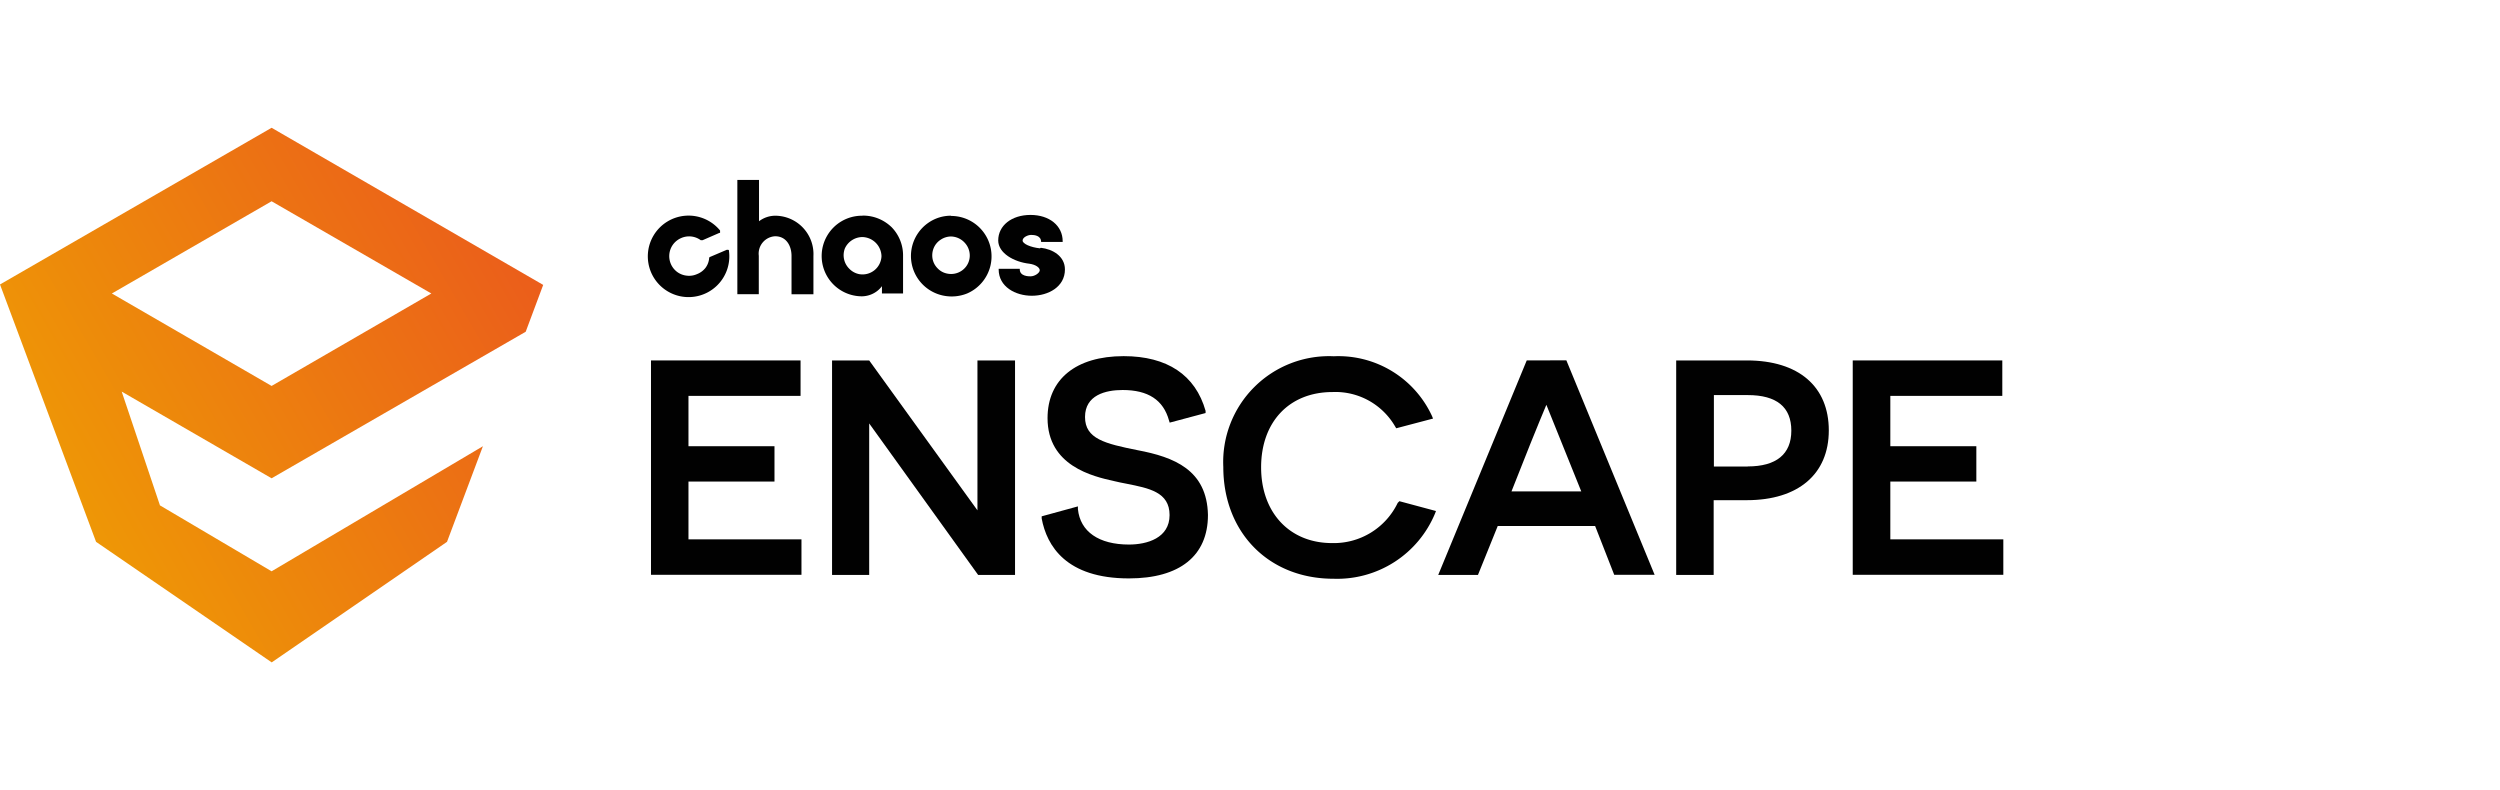 <svg xmlns="http://www.w3.org/2000/svg" xmlns:xlink="http://www.w3.org/1999/xlink" viewBox="0 0 221.47 70"><defs><linearGradient id="b601271a-1a18-4a65-85e8-f381a048e295" x1="118.66" y1="123.7" x2="119.79" y2="123.7" gradientTransform="matrix(-34.98, 20.2, 20.2, 34.98, 1698.93, -6701.96)" gradientUnits="userSpaceOnUse"><stop offset="0" stop-color="#eb5d1b"></stop><stop offset="0.01" stop-color="#eb5d1b"></stop><stop offset="1" stop-color="#ee9606"></stop></linearGradient></defs><g id="ff352afb-f701-4f45-b147-25428890e230" data-name="Enscape"><path d="M92.13,22c-.83-.09-1.54-.4-1.54-.69s.47-.5.76-.5.88.06.88.62v0l0,0,0,0h1.85l.06,0,0-.06c0-1.37-1.17-2.33-2.85-2.33s-2.86.95-2.86,2.26c0,1.13,1.41,1.91,2.75,2.06.58.08.93.35.93.58s-.43.54-.82.54c-.16,0-.95,0-.95-.62l0-.05,0,0H88.47l0,0v.06c0,1.53,1.48,2.33,2.94,2.33s2.93-.79,2.93-2.33c0-1.17-1.08-1.8-2.14-1.92" fill="#010101"></path><path d="M68.69,19.11a2.39,2.39,0,0,0-1.45.49V16l0-.06-.06,0H65.38l-.06,0,0,.06V26l0,.06.06,0h1.78l.06,0,0-.06V22.66a1.54,1.54,0,0,1,1.45-1.73c1,0,1.45.87,1.45,1.74V26l0,.07.07,0H72l.06,0,0-.07V22.68A3.4,3.4,0,0,0,68.69,19.11Z" fill="#010101"></path><path d="M78.09,22.68a1.68,1.68,0,0,1-2,1.6,1.67,1.67,0,0,1-.85-.47A1.68,1.68,0,0,1,74.85,22a1.72,1.72,0,0,1,1.55-1,1.74,1.74,0,0,1,1.69,1.74Zm-1.73-3.57a3.57,3.57,0,1,0,0,7.14,2.27,2.27,0,0,0,1-.25,2.2,2.2,0,0,0,.77-.65V26l0,0h1.72l.06,0L80,26V22.68a3.58,3.58,0,0,0-1-2.54,3.66,3.66,0,0,0-1.17-.77,3.6,3.6,0,0,0-1.37-.27" fill="#010101"></path><path d="M85.91,22.68a1.63,1.63,0,0,1-.31.91,1.67,1.67,0,0,1-1.72.64,1.57,1.57,0,0,1-.83-.47,1.62,1.62,0,0,1-.44-.85,1.72,1.72,0,0,1,.11-.95,1.63,1.63,0,0,1,.62-.73,1.65,1.65,0,0,1,.91-.28,1.69,1.69,0,0,1,1.19.53A1.67,1.67,0,0,1,85.91,22.68Zm-1.66-3.57a3.49,3.49,0,0,0-2,.62,3.58,3.58,0,0,0,1.33,6.46A3.66,3.66,0,0,0,85.67,26a3.58,3.58,0,0,0-1.42-6.87Z" fill="#010101"></path><path d="M61.73,24.29a1.7,1.7,0,0,1-.89.13A1.73,1.73,0,0,1,60,24.1a1.75,1.75,0,0,1-.37-2.45,1.77,1.77,0,0,1,.71-.56,1.74,1.74,0,0,1,1.74.19l.08,0h.08l1.49-.65.06,0,0-.07v-.07l0-.07a3.61,3.61,0,1,0,.79,1.83l0-.07-.06-.05-.07,0-.07,0-1.5.64-.06.06,0,.08a1.68,1.68,0,0,1-.33.83A1.77,1.77,0,0,1,61.73,24.29Z" fill="#010101"></path><polygon points="60.99 42.66 68.61 42.66 68.61 39.53 60.99 39.53 60.99 35.07 70.92 35.07 70.92 31.93 57.67 31.93 57.67 50.92 71 50.92 71 47.78 60.99 47.78 60.99 42.66" fill="#010101"></polygon><path d="M86.59,41.37c0,1.1,0,2.45,0,3.84L77,31.93H73.71v19H77V41.51c0-1.55,0-3,0-4l9.65,13.42h3.27v-19H86.59v9.44Z" fill="#010101"></path><path d="M100.77,39.88c-2.88-.58-4.65-1-4.65-2.94s1.82-2.39,3.33-2.39c2.26,0,3.61.88,4.11,2.7l.06.19,3.18-.85,0-.19c-.9-3.18-3.4-4.85-7.26-4.85-4.22,0-6.74,2.05-6.74,5.49,0,4.23,4,5.16,5.9,5.58.35.09.73.16,1.09.23,2,.4,3.82.74,3.82,2.78s-2,2.61-3.6,2.61c-2.66,0-4.32-1.14-4.52-3.14l0-.24-3.21.88,0,.19c.45,2.42,2.16,5.31,7.73,5.31,4.5,0,7-2,7-5.62C106.93,41.62,104,40.49,100.77,39.88Z" fill="#010101"></path><path d="M123.82,44.55A6.28,6.28,0,0,1,118,48.11c-3.76,0-6.28-2.7-6.28-6.71s2.48-6.67,6.33-6.67a6.1,6.1,0,0,1,3.21.76,6.16,6.16,0,0,1,2.35,2.32l.08.13,3.26-.86-.09-.22a9.13,9.13,0,0,0-8.7-5.3,9.38,9.38,0,0,0-9.79,9.81c0,5.78,4,9.9,9.76,9.9a9.39,9.39,0,0,0,9-5.79l.08-.21-3.24-.87Z" fill="#010101"></path><path d="M135.25,31.93l-7.84,19h3.52l1.75-4.33h8.63L143,50.92h3.58l-7.82-19Zm4.83,11.6H133.9l1.67-4.21c.53-1.32,1.15-2.82,1.42-3.46.19.46.56,1.38.89,2.21Z" fill="#010101"></path><path d="M154.75,31.93h-6.26v19h3.32V44.31h2.94c4.55,0,7.26-2.31,7.26-6.18S159.36,31.93,154.75,31.93Zm.08,9.4h-3V35h3c2.56,0,3.86,1.06,3.86,3.15s-1.34,3.17-3.86,3.17Z" fill="#010101"></path><polygon points="167.46 47.78 167.46 42.66 175.08 42.66 175.08 39.53 167.46 39.53 167.46 35.07 177.38 35.07 177.38 31.93 164.13 31.93 164.13 50.92 177.47 50.92 177.47 47.78 167.46 47.78" fill="#010101"></polygon><path d="M24.06,11.32,0,25.2,8.51,48,24.07,58.68,39.6,48l3.18-8.47L24.06,50.61l-9.89-5.84L10.78,34.69l13.28,7.68L45.84,29.81l.73-.42,1.55-4.15Zm0,22.87L9.91,26l14.15-8.17L38.21,26Z" fill="url(#b601271a-1a18-4a65-85e8-f381a048e295)"></path></g></svg>